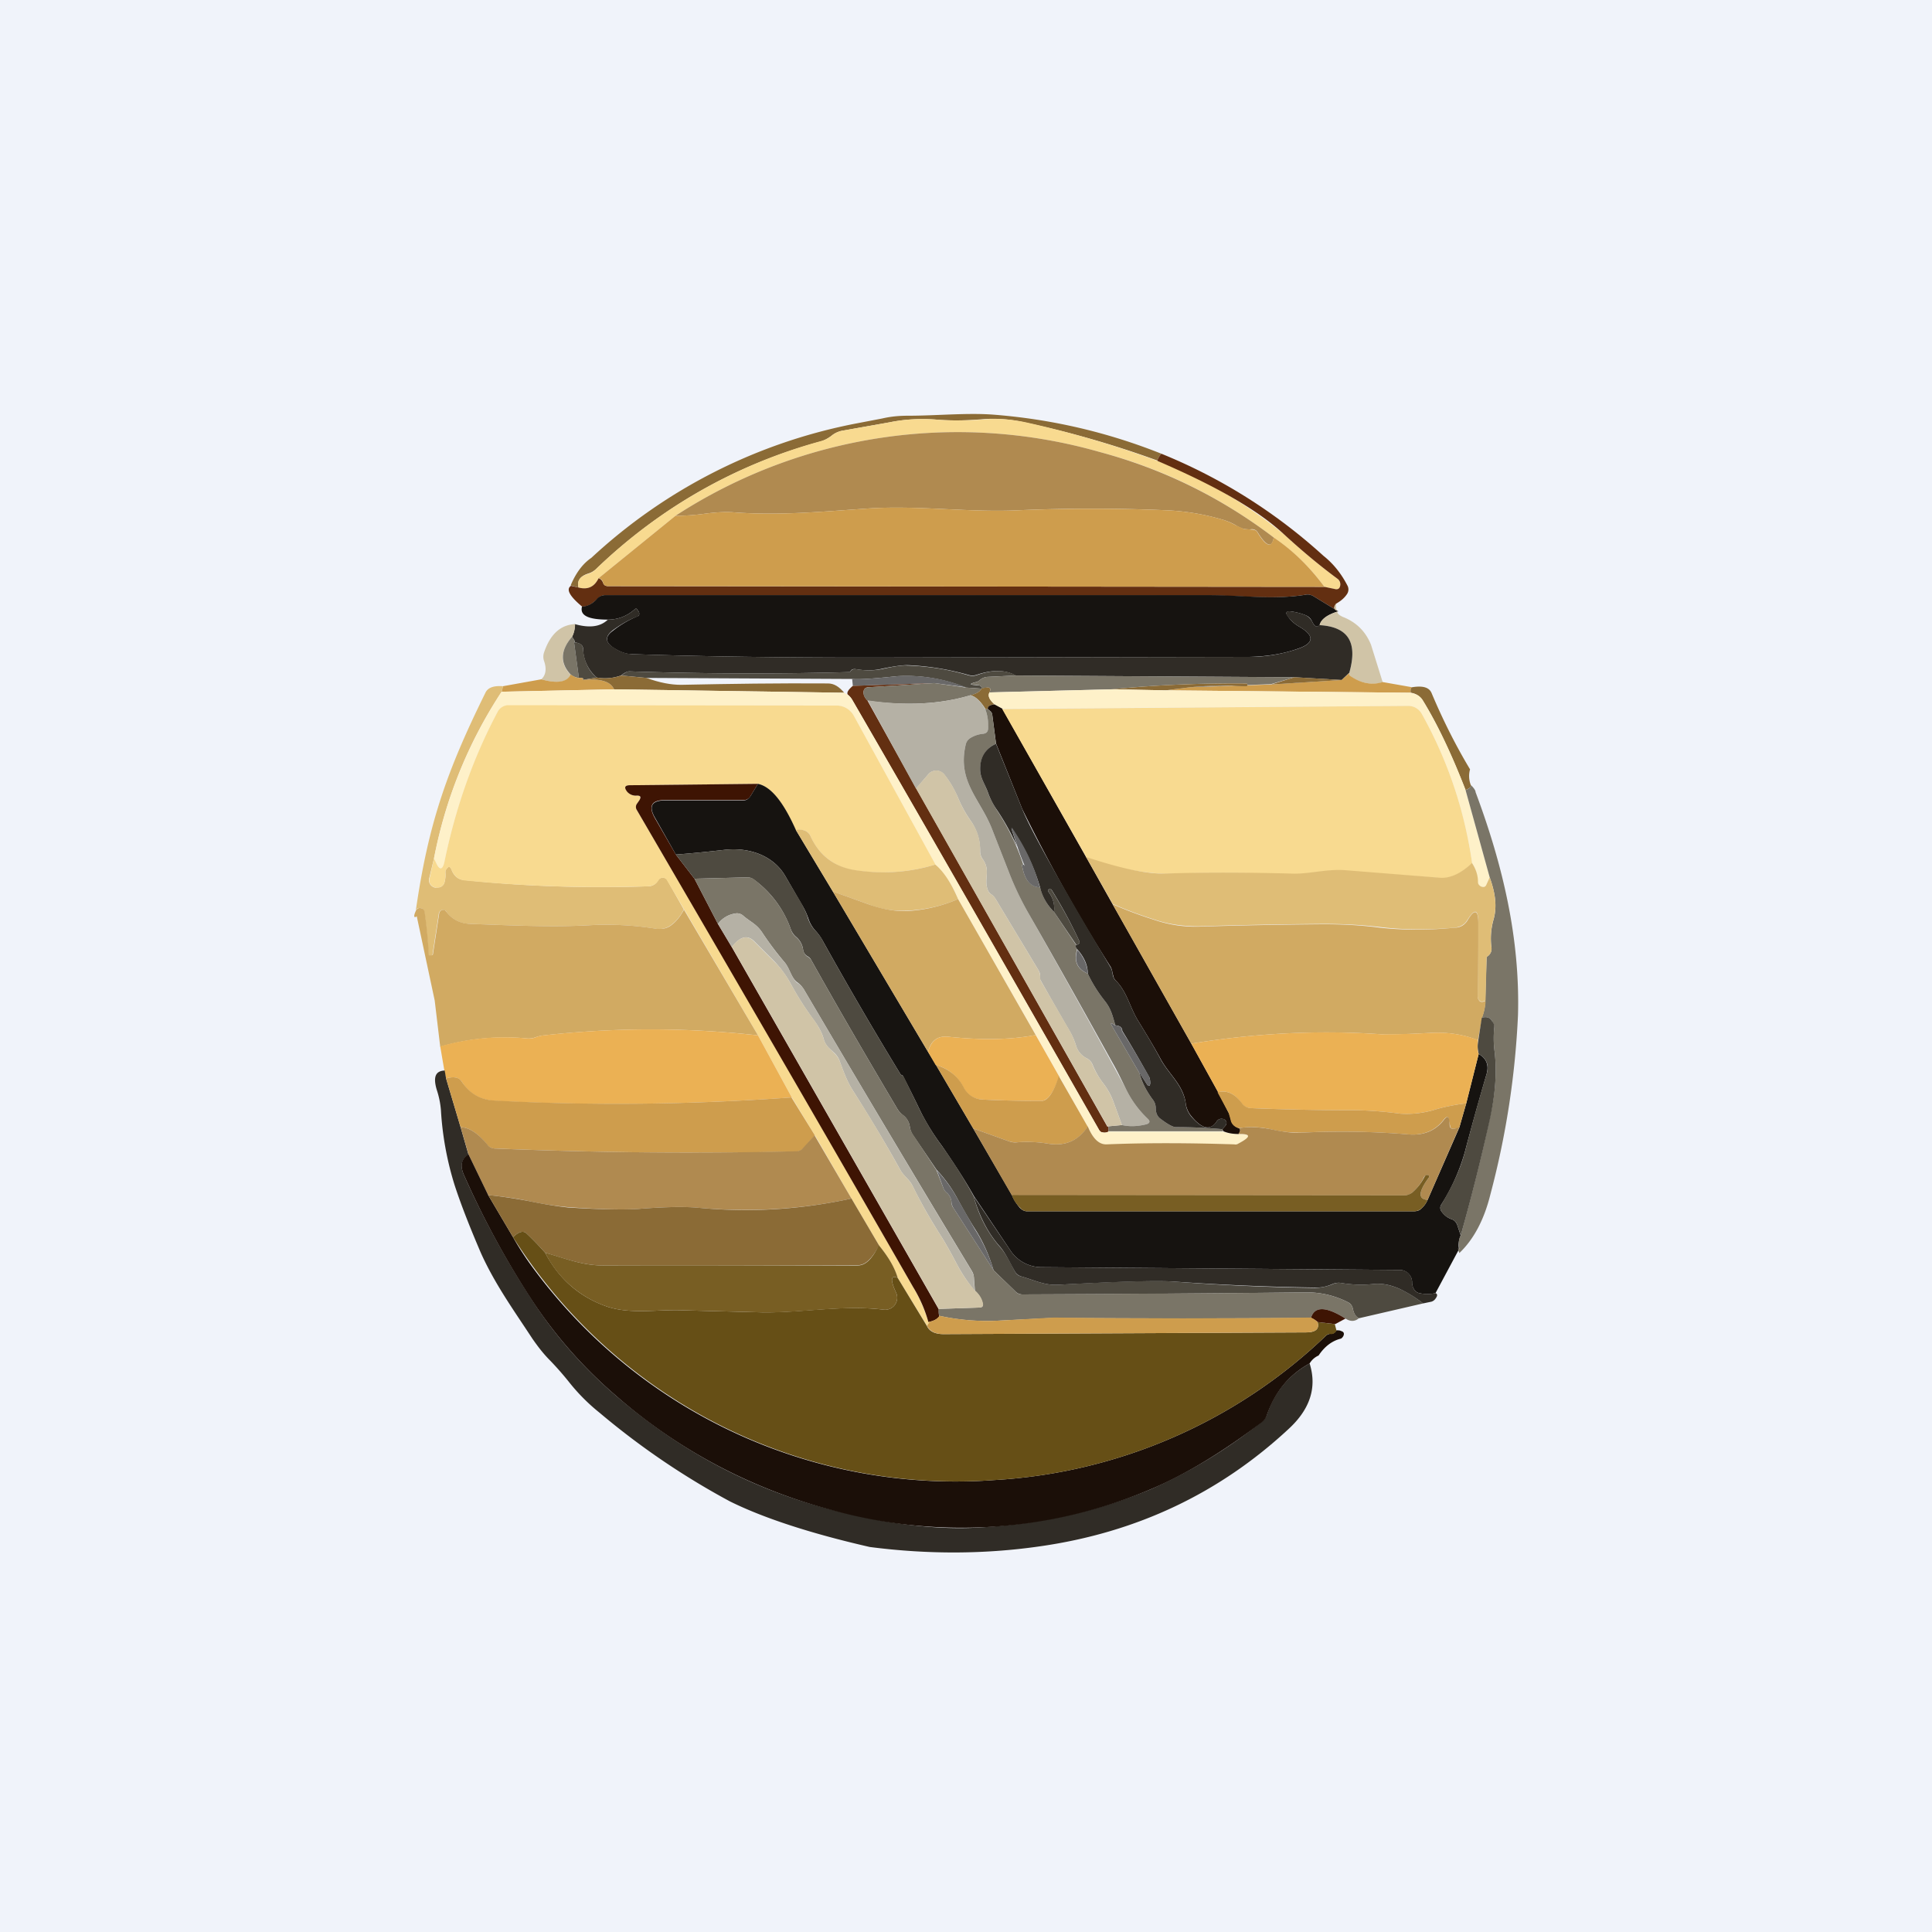 ﻿<?xml version="1.0" standalone="no"?>
<!DOCTYPE svg PUBLIC "-//W3C//DTD SVG 1.1//EN" 
"http://www.w3.org/Graphics/SVG/1.1/DTD/svg11.dtd">
<svg width="56" height="56" viewBox="0 0 56 56" xmlns="http://www.w3.org/2000/svg"><path fill="#F0F3FA" d="M0 0h56v56H0z"/><path d="M33.66 13.15c-.07.09-.11.16-.11.2a28.8 28.8 0 0 0-3.82-1.1c-.43-.1-.85-.13-1.24-.1-.46.04-.92.05-1.38.01a4.9 4.9 0 0 0-1.32.08l-1.35.24a.7.7 0 0 0-.35.16c-.1.07-.2.13-.32.16-2.45.67-4.62 1.9-6.5 3.7a.56.56 0 0 1-.21.12c-.25.08-.34.22-.29.41l-.23-.06c.15-.36.35-.63.6-.8a15.62 15.62 0 0 1 7.7-3.9l.73-.14c.26-.06.5-.08.74-.08.84 0 1.73-.09 2.5-.03 1.65.13 3.27.5 4.85 1.13Z" fill="#8B6B36"/><path d="M33.55 13.36a13.3 13.3 0 0 1 3.67 2.13c.49.45 1 .88 1.54 1.28a.2.2 0 0 1 .07.09c.02.03.02.06.02.1-.01.1-.07.14-.17.11l-.29-.06a6.14 6.14 0 0 0-1.47-1.43c-1.54-1.17-3.22-2-5.05-2.48a15 15 0 0 0-12.29 1.85l-2.23 1.81c-.12.25-.31.34-.58.27-.05-.2.04-.33.29-.4a.55.55 0 0 0 .22-.14 15.07 15.07 0 0 1 6.5-3.7.85.85 0 0 0 .31-.15.7.7 0 0 1 .35-.16l1.35-.24c.43-.09.87-.11 1.32-.08.46.04.92.03 1.38 0 .4-.04.8-.01 1.24.08 1.3.29 2.57.66 3.82 1.12Z" fill="#F8DA90"/><path d="M36.92 15.58c-.05.31-.2.27-.46-.14a.19.19 0 0 0-.19-.1c-.07.01-.14 0-.22-.01a.88.88 0 0 1-.22-.1 1.74 1.74 0 0 0-.4-.17 6.8 6.8 0 0 0-1.63-.27 49.23 49.23 0 0 0-4.28 0c-1.44.07-2.92-.15-4.38-.05-1.32.09-2.56.21-3.87.11-.25-.02-.53 0-.84.04-.29.04-.57.06-.85.06a15 15 0 0 1 12.29-1.85c1.83.49 3.51 1.31 5.05 2.48Z" fill="#B08A50"/><path d="M33.66 13.15a15.8 15.8 0 0 1 4.7 2.96c.29.23.52.52.7.87a.24.24 0 0 1-.01.23c-.07.11-.17.2-.31.28-.1.11-.08.19.05.23l-.72-.44a.34.34 0 0 0-.24-.04c-.93.15-1.84.02-2.77.02l-17.51-.01a.32.32 0 0 0-.23.1c-.16.16-.3.24-.45.23-.36-.3-.47-.5-.32-.6l.22.05c.27.07.46-.02.58-.27.06.02.1.06.13.13.02.07.07.1.15.1l20.76.02.29.06c.1.03.16-.01.17-.12 0-.03 0-.06-.02-.1a.2.2 0 0 0-.07-.08c-.54-.4-1.05-.83-1.54-1.28-.75-.7-1.97-1.4-3.67-2.13 0-.05.04-.12.11-.21Z" fill="#632F11"/><path d="M36.92 15.58c.55.37 1.04.85 1.47 1.43l-20.76-.02c-.08 0-.13-.03-.15-.1a.17.17 0 0 0-.13-.13l2.23-1.81c.28 0 .56-.02.85-.06.31-.04.6-.06.83-.04 1.32.1 2.56-.02 3.88-.11 1.46-.1 2.94.12 4.38.05 1.43-.06 2.85-.06 4.28 0a6.8 6.8 0 0 1 1.63.27c.14.04.27.1.4.17l.22.1.22.02c.09 0 .15.02.19.1.25.4.4.44.46.13Z" fill="#CE9D4D"/><path d="M38.79 17.72c-.33.1-.5.24-.54.4-.08.08-.15.04-.22-.11a.34.34 0 0 0-.17-.17c-.14-.06-.3-.1-.46-.12-.12 0-.15.04-.07.14.08.13.2.23.34.31.44.26.42.48-.07.64-.43.15-.9.22-1.4.23l-11.09.02c-2.47 0-4.74-.03-6.8-.1-.17 0-.35-.07-.52-.18-.25-.16-.26-.33-.02-.5a2.98 2.98 0 0 1 .74-.43.1.1 0 0 0 .02-.07l-.01-.04-.04-.06c-.02-.04-.05-.05-.08-.02-.24.21-.5.3-.78.3-.57 0-.82-.12-.75-.38.14 0 .3-.07.44-.23a.32.32 0 0 1 .24-.1h17.51c.93 0 1.84.14 2.77-.01.09-.02.17 0 .24.04l.72.44Z" fill="#161310"/><path d="M38.73 17.5c-.01.1 0 .19.04.26.02.05.09.1.2.14.37.16.62.42.77.79l.34 1.09a1.09 1.09 0 0 1-.97-.21v-.07c.25-.87-.03-1.33-.86-1.38.03-.16.21-.3.54-.4-.13-.04-.15-.12-.06-.23Z" fill="#D0C4A7"/><path d="M38.25 18.12c.83.05 1.11.5.86 1.38l-.22.21-1.37-.08-8.08-.05c-.3-.17-.69-.17-1.13-.02a.4.4 0 0 1-.25 0 7.61 7.61 0 0 0-1.76-.28c-.14 0-.38.03-.72.1-.24.06-.5.06-.75.02-.1-.02-.16 0-.19.08-2.13.06-4.27.05-6.4-.02-.06 0-.14.04-.24.12-.23.08-.46.1-.7.06a1.12 1.12 0 0 1-.4-.84c0-.1-.1-.17-.26-.18.04 0 .02-.06-.06-.16a.73.73 0 0 0 .08-.37c.43.12.74.08.96-.13.28 0 .54-.09.78-.3.03-.03.06-.02.08.02l.04.06a.09.09 0 0 1 .01.08.1.1 0 0 1-.05.05c-.27.1-.5.24-.72.4-.23.18-.22.35.03.5.17.12.35.18.53.19 2.05.07 4.32.1 6.8.1l11.09-.02c.49 0 .95-.08 1.4-.23.48-.16.5-.38.06-.64a1.09 1.09 0 0 1-.35-.31c-.07-.1-.04-.15.08-.14.17.02.32.06.46.12.07.04.13.1.17.17.07.15.14.19.22.1Z" fill="#302C26"/><path d="M16.67 18.09c0 .13-.03.26-.09.37-.34.4-.36.76-.04 1.1-.1.22-.38.26-.85.13.13-.12.16-.3.08-.53a.38.38 0 0 1 0-.25c.18-.53.48-.8.9-.82Z" fill="#D0C4A7"/><path d="M16.58 18.46c.08.1.1.15.06.16l.14 1.03a.44.44 0 0 1-.24-.1c-.31-.33-.3-.7.04-1.09Z" fill="#7A7567"/><path d="M16.64 18.62c.17.01.25.07.26.18.03.37.16.65.4.84l-.43.07c.07-.04.04-.06-.09-.06l-.14-1.03ZM29.44 19.58l-.82.04a.38.38 0 0 0-.23.1.24.24 0 0 1-.1.05c-.2.05-.2.08.02.09.1 0 .15.03.14.1l-.45-.03a4.6 4.6 0 0 0-2-.33c-.66.07-1.1.1-1.3.08l-5.96-.03-.73-.07c.1-.08.17-.12.22-.12 2.14.07 4.28.08 6.41.02.03-.07.1-.1.2-.08.25.04.5.04.74-.01.35-.08.58-.11.72-.1.6.02 1.18.11 1.76.28a.4.4 0 0 0 .25 0c.45-.16.82-.16 1.13 0Z" fill="#4E4A40"/><path d="M16.54 19.55c.09.06.17.1.24.1.13 0 .16.02.09.06.52-.05.83.04.93.27l-3.26.07.04-.16 1.11-.2c.47.13.75.08.85-.14ZM39.11 19.5a.75.75 0 0 0 0 .07c.31.23.64.3.97.2l.85.15c-.04.02-.05.07-.04.16l-7.1-.07.71-.09 2.34-.08 2.05-.13.22-.2Z" fill="#CE9D4D"/><path d="m18 19.58.74.07c.38.14.71.2 1 .2 1.43-.03 2.84-.05 4.26-.04.17 0 .32.09.47.27l-6.67-.1c-.1-.23-.4-.32-.93-.27l.44-.07c.23.04.46.02.7-.06Z" fill="#8B6B36"/><path d="m28 19.92-.92-.12-2.36.08-.02-.2c.2.02.64-.01 1.3-.08a4.6 4.6 0 0 1 2 .32Z" fill="#696868"/><path d="m29.44 19.58 8.08.05-.68.2-2.34.09c.54-.05 1.08-.06 1.62-.03.02 0 .03-.02.04-.04 0-.02-.02-.04-.04-.04-1.3-.01-2.6.04-3.9.17l-3.54.09c.07-.14 0-.18-.23-.1.01-.08-.04-.11-.15-.12-.2 0-.2-.03 0-.08a.24.24 0 0 0 .09-.05.38.38 0 0 1 .23-.1l.82-.04Z" fill="#7A7567"/><path d="m37.52 19.63 1.37.08-2.05.13.68-.21Z" fill="#8B6B36"/><path d="m27.08 19.8-1.9.12c-.1 0-.15.06-.15.15 0 .07.03.15.11.23l1.42 2.56 5.54 9.8c.03-.03.04.02.03.14a.24.24 0 0 1-.18.02c-.04 0-.08-.04-.11-.1-2.37-4.15-4.75-8.3-7.14-12.44a.52.52 0 0 0-.13-.15c-.03-.06.02-.14.15-.25l2.36-.08Z" fill="#632F11"/><path d="m27.08 19.8.92.13.45.03c-.05.09-.15.15-.31.19-.86.26-1.86.32-3 .16-.08-.09-.12-.17-.11-.24 0-.1.05-.14.14-.15l1.91-.12Z" fill="#7A7567"/><path d="m34.5 19.92-.72.09-1.56-.03c1.3-.13 2.6-.18 3.9-.17.02 0 .04.02.04.04s-.02.04-.04.04c-.54-.03-1.08-.02-1.62.03Z" fill="#8B6B36"/><path d="m14.58 19.9-.04.15a13.34 13.34 0 0 0-1.96 4.83l-.14.58a.22.22 0 0 0 .18.27l.12-.01a.2.2 0 0 0 .14-.13.8.8 0 0 0 .03-.3c0-.03 0-.06.03-.1.06-.09.11-.08.15.02.07.19.2.29.38.3 1.72.18 3.49.24 5.31.18.14 0 .24-.07.3-.18a.15.15 0 0 1 .13-.07.15.15 0 0 1 .13.07l.48.85c-.1.2-.22.34-.35.44a.58.58 0 0 1-.46.12 9 9 0 0 0-1.96-.1c-1.13.06-2.28 0-3.41-.04a.85.85 0 0 1-.7-.35.12.12 0 0 0-.22.05l-.18 1.17c0 .03-.02.05-.05.05h-.07v-.01c-.02-.42-.06-.84-.12-1.25-.02-.09-.07-.13-.15-.12-.05 0-.09.04-.1.09.36-2.5.88-4.02 2.02-6.33.07-.15.24-.21.51-.19Z" fill="#DFBD76"/><path d="M40.93 19.92c.31-.05.5 0 .57.18.32.76.69 1.5 1.11 2.2a.72.72 0 0 0 .02.45c.02.06-.03.1-.15.15-.4-1.02-.8-1.89-1.24-2.6a.48.48 0 0 0-.35-.22c-.01-.09 0-.14.04-.16Z" fill="#8B6B36"/><path d="m17.8 19.98 6.67.1a.52.52 0 0 1 .23.2c2.4 4.14 4.77 8.29 7.14 12.44.03.06.07.1.11.1.06.02.12.01.18-.02h3.32c.15.05.3.07.45.07.37 0 .37.09 0 .28a.25.25 0 0 1-.13.03 46.4 46.4 0 0 0-3.69 0c-.22 0-.4-.17-.55-.52l-.83-1.47-.68-1.2-2.25-3.93a2.8 2.8 0 0 0-.66-1l-2.37-4.32a.57.57 0 0 0-.5-.29h-9.5a.36.36 0 0 0-.32.19A16.44 16.44 0 0 0 12.88 25c-.05.21-.12.22-.23.03l-.07-.15c.34-1.75 1-3.36 1.96-4.83l3.26-.07Z" fill="#FEF1C9"/><path d="M28.45 19.96c.22-.07.3-.03.23.11-.06.1 0 .21.15.35-.13 0-.2.05-.2.13l-.06.01c-.14-.23-.29-.37-.44-.41.17-.04.27-.1.32-.19Z" fill="#8B6B36"/><path d="m28.68 20.07 3.54-.09 1.56.03 7.1.07c.17.03.29.1.36.22.43.71.85 1.58 1.24 2.6l.7 2.53-.1.22a.1.1 0 0 1-.07.06c-.05 0-.1-.01-.13-.05a.14.14 0 0 1-.05-.1.98.98 0 0 0-.16-.54c-.22-1.53-.7-2.97-1.46-4.33a.45.45 0 0 0-.4-.23l-11.76.08-.22-.12c-.16-.14-.2-.25-.15-.35Z" fill="#FEF1C9"/><path d="M28.13 20.15c.15.04.3.18.43.41.07.2.1.38.08.55 0 .1-.05.15-.15.16a.84.84 0 0 0-.36.12.31.31 0 0 0-.14.2c-.25 1.07.44 1.59.78 2.48l.47 1.2c.17.43.36.83.57 1.2a300.24 300.24 0 0 1 2.82 5.08c.16.33.37.62.63.87.09.08.07.14-.04.17-.25.06-.48.07-.7.02l-.23-.63a1.99 1.99 0 0 0-.32-.59 2.24 2.24 0 0 1-.3-.53.36.36 0 0 0-.18-.19.59.59 0 0 1-.3-.36c-.05-.16-.11-.3-.2-.45a95.5 95.5 0 0 1-.84-1.47v-.08a.34.34 0 0 0-.05-.19l-1.24-2.06a.43.43 0 0 0-.13-.14.26.26 0 0 1-.1-.13c-.12-.32.09-.55-.14-.88a.39.39 0 0 1-.08-.24c0-.32-.09-.62-.28-.89a3.46 3.46 0 0 1-.37-.68c-.1-.22-.22-.44-.39-.65a.3.3 0 0 0-.46-.01l-.36.42-1.4-2.56c1.13.17 2.13.11 2.98-.15Z" fill="#B5B1A5"/><path d="m28.83 20.42.22.12 2.43 4.3.77 1.37 2.28 4.04.78 1.41.3.59c.01 0 .04.08.08.24.03.1.1.17.22.21.05.03.05.09-.01.17-.15 0-.3-.02-.44-.08l-.03-.06.09-.1c.05-.07.04-.13-.03-.18a.14.14 0 0 0-.07-.02.16.16 0 0 0-.15.07c-.18.28-.43.23-.74-.15a.72.72 0 0 1-.16-.36c-.07-.54-.47-.83-.72-1.28-.2-.37-.42-.73-.64-1.09-.26-.4-.33-.86-.67-1.2a.25.25 0 0 1-.07-.13c-.03-.1-.03-.18-.08-.27a48.22 48.22 0 0 1-2.56-4.57l-.76-1.9-.11-.84a.17.17 0 0 0-.07-.11l-.06-.05c0-.08.06-.12.2-.13Z" fill="#1B0F08"/><path d="M42.67 25.02c-.32.31-.64.46-.95.43l-2.77-.21c-.55-.04-1.07.12-1.56.1-1.2-.04-2.4-.05-3.6-.01a7.2 7.2 0 0 1-2.3-.48l-2.44-4.3 11.76-.09a.45.45 0 0 1 .4.23c.76 1.36 1.24 2.8 1.46 4.33ZM27.11 25.06c-.72.22-1.47.28-2.26.18a1.66 1.66 0 0 1-1.36-1.01.29.29 0 0 0-.18-.16.44.44 0 0 0-.24 0c-.36-.82-.73-1.27-1.1-1.35l-3.7.04c-.16 0-.19.06-.08.19.06.08.16.12.27.11.1 0 .13.05.07.14l-.07.1a.16.16 0 0 0 0 .18c2.69 4.6 5.36 9.2 8.01 13.83.19.32.33.66.44 1 .06-.04.04 0-.04.12l-.85-1.39c-.1-.31-.28-.62-.54-.94l-.8-1.36-1.06-1.83-.67-1.1-.98-1.8-2.14-3.65-.5-.85a.14.14 0 0 0-.24 0 .35.35 0 0 1-.3.18c-1.83.06-3.6 0-5.32-.17-.18-.02-.3-.12-.38-.3-.04-.11-.1-.12-.15-.02a.13.13 0 0 0-.03.09c.01.1 0 .2-.03.3a.2.2 0 0 1-.14.13.23.23 0 0 1-.29-.14.22.22 0 0 1 0-.12l.13-.58.07.15c.1.2.18.18.23-.04.32-1.56.83-3.01 1.54-4.35a.36.36 0 0 1 .31-.2l9.52.01a.57.57 0 0 1 .5.3l2.36 4.3Z" fill="#F8DA90"/><path d="m28.56 20.56.07-.01.06.05c.04.03.06.07.07.11l.11.85c-.3.13-.45.38-.46.73 0 .27.15.45.23.7.06.16.15.33.26.5a6.68 6.68 0 0 1 .76 1.57c-.03 0-.04.02-.03.05.07.4.24.6.52.61.06.27.2.51.4.71l.64.96c-.02.04-.01.09.03.13-.1.34 0 .57.31.7.13.28.3.55.5.8.18.23.22.43.3.7a.65.65 0 0 0-.07-.04c-.06-.03-.07-.02-.04.04l.8 1.37c.08.29.22.55.4.79a.4.4 0 0 1 .08.24c0 .14.05.25.14.31.21.16.36.24.44.24.46 0 .9.02 1.35.06l.02.06h-3.32c.01-.11 0-.16-.03-.14l.42-.04c.22.05.45.04.7-.02.11-.03.13-.09.04-.17a2.98 2.98 0 0 1-.63-.87c-.12-.24-.24-.5-.38-.74-.82-1.48-1.63-2.93-2.44-4.34a8.9 8.9 0 0 1-.57-1.2l-.47-1.2c-.34-.9-1.03-1.4-.78-2.48a.3.3 0 0 1 .14-.2.84.84 0 0 1 .36-.12c.1-.01.15-.06.15-.16a1.3 1.3 0 0 0-.08-.55Z" fill="#7A7567"/><path d="m28.87 21.56.76 1.89c.25.62 1.1 2.14 2.55 4.57.06.1.06.17.08.27.02.05.04.1.08.13.34.34.41.8.67 1.2.22.36.44.72.64 1.1.25.44.64.73.72 1.27.01.13.07.26.15.36.32.38.56.43.75.15a.16.16 0 0 1 .15-.07c.03 0 .05 0 .07.02.07.05.08.1.03.18l-.09.1c-.44-.04-.9-.06-1.35-.06-.08 0-.23-.08-.44-.24-.09-.06-.14-.17-.14-.31a.4.4 0 0 0-.08-.24c-.18-.24-.32-.5-.4-.8l.22.34c.06.08.09.07.1-.02 0-.08-.01-.15-.04-.2-.26-.46-.51-.9-.77-1.32 0-.1-.07-.15-.2-.16-.08-.27-.12-.47-.3-.7-.2-.25-.37-.52-.5-.8 0-.24-.1-.47-.3-.7-.05-.04-.06-.09-.04-.13.09-.02.12-.06.09-.12-.24-.52-.5-1-.8-1.48-.03-.03-.05-.04-.08-.01-.03.02-.03.04-.01.07.13.17.19.36.16.58-.2-.2-.34-.44-.4-.7a5.73 5.73 0 0 0-.83-1.72v.01l.16.52a6.68 6.68 0 0 0-.58-1.06 2.1 2.1 0 0 1-.26-.5c-.08-.24-.23-.42-.23-.69 0-.35.16-.6.46-.73Z" fill="#302C26"/><path d="m32.52 32.61-.42.04-5.55-9.8.36-.41a.3.3 0 0 1 .46 0c.17.22.3.44.39.66.1.24.22.47.37.68.2.27.29.57.28.9 0 .08.02.16.08.23.23.33.02.56.14.88.02.06.05.1.1.13.06.04.1.08.13.14l1.24 2.06c.03.06.05.12.05.19a.25.25 0 0 0 .03.14l.81 1.4c.09.15.15.3.2.46.05.16.15.28.3.36.09.05.14.1.18.2.07.18.18.36.3.52.14.18.24.37.32.59l.23.63Z" fill="#D0C4A7"/><path d="m21.97 22.72-.22.36a.22.22 0 0 1-.2.11h-2.28c-.39 0-.48.18-.29.52l.61 1.06.54.7.68 1.31.4.67 6 10.5c0 .1 0 .16.02.2-.05.08-.16.14-.32.17-.1-.36-.25-.7-.44-1.01-2.65-4.62-5.33-9.23-8.01-13.83a.16.16 0 0 1 0-.18l.07-.1c.06-.1.04-.14-.07-.14a.33.33 0 0 1-.28-.11c-.1-.13-.07-.19.09-.19l3.7-.04Z" fill="#3E1403"/><path d="M21.97 22.72c.38.08.74.53 1.1 1.34l1.07 1.78 2.76 4.65.23.38 1.08 1.84 1.12 1.93c.05.13.13.25.23.37.06.06.13.1.21.1h11.2c.1 0 .17-.02.23-.08a.7.7 0 0 0 .18-.25l.92-2.1.2-.7.36-1.43c.23.13.3.33.23.58-.22.75-.43 1.5-.63 2.26a5.75 5.75 0 0 1-.68 1.52.17.17 0 0 0 0 .2c.07.1.17.19.3.23.08.03.13.09.16.17l.1.3a.67.67 0 0 0-.05.4l-.68 1.27a.94.94 0 0 1-.43.01.25.25 0 0 1-.2-.13.38.38 0 0 1-.05-.2.36.36 0 0 0-.35-.35l-10.4-.08a1.08 1.08 0 0 1-.89-.48l-1.06-1.58c-.28-.5-.6-.98-.93-1.46a6.5 6.5 0 0 1-.6-.96 51.53 51.53 0 0 0-.53-1.07.27.27 0 0 0-.06-.03 111.03 111.03 0 0 1-2.24-3.84 1.5 1.5 0 0 0-.23-.33.96.96 0 0 1-.21-.36 2.1 2.1 0 0 0-.2-.42l-.47-.81c-.35-.6-1.05-.83-1.73-.76-.44.05-.92.1-1.44.14l-.6-1.06c-.2-.34-.1-.51.29-.51h2.27c.09 0 .15-.05.2-.12l.22-.36Z" fill="#161310"/><path d="M42.63 22.75c.09.09.14.16.14.21.8 2.14 1.29 4.26 1.23 6.46a24.5 24.5 0 0 1-.8 5.2c-.18.73-.48 1.3-.9 1.7-.05-.13-.05-.17 0-.11-.03-.17-.02-.3.04-.4.31-1.13.6-2.26.84-3.39.17-.74.21-1.39.14-1.95a2.97 2.97 0 0 1-.01-.67.31.31 0 0 0-.06-.2c-.06-.11-.16-.14-.3-.1.07-.17.1-.34.1-.49l.04-1.24c0-.03.02-.05.04-.06a.26.26 0 0 0 .1-.25 2 2 0 0 1 .06-.8c.12-.42.03-.84-.11-1.23l-.7-2.53c.12-.04.17-.1.15-.15Z" fill="#7A7567"/><path d="M30.15 25.72c-.28 0-.45-.21-.52-.61 0-.03 0-.05.03-.05l.02.01c.03.04.03.04.01 0a5.78 5.78 0 0 1-.2-.53l-.17-.52V24h.02c.38.56.65 1.13.8 1.72Z" fill="#696868"/><path d="M23.07 24.06a.44.44 0 0 1 .24.01.3.3 0 0 1 .18.16c.26.58.72.92 1.36 1 .79.11 1.54.05 2.26-.17.24.2.46.53.66 1-.46.2-.98.32-1.54.34a2.7 2.7 0 0 1-1.06-.19l-1.03-.37-1.07-1.78Z" fill="#DFBD76"/><path d="M28.22 34.67c.16.6.42 1.08.77 1.48.17.19.3.47.42.69.04.08.1.14.2.16.35.1.67.26 1.05.24 1.74-.1 2.88-.13 3.4-.09 1.31.1 2.66.16 4.05.18.18 0 .35-.04.5-.1a.45.45 0 0 1 .28-.04c.3.05.6.06.9.03.25-.03.5.02.76.13.24.11.47.25.7.43l-1.86.43c-.09-.04-.15-.13-.18-.29a.26.26 0 0 0-.15-.18 2.6 2.6 0 0 0-1.18-.28c-2.72.03-5.47.05-8.25.06a.29.29 0 0 1-.21-.1l-.62-.6c-.13-.43-.3-.83-.54-1.2-.14-.22-.31-.51-.51-.88a3.9 3.9 0 0 0-.6-.83l-.7-1.03a.6.6 0 0 1-.08-.23.5.5 0 0 0-.2-.33.66.66 0 0 1-.16-.18c-.86-1.45-1.7-2.89-2.5-4.32a.22.22 0 0 0-.1-.1.26.26 0 0 1-.13-.18.58.58 0 0 0-.2-.38.52.52 0 0 1-.16-.23 3.02 3.02 0 0 0-1.06-1.43.32.32 0 0 0-.19-.07l-1.54.04-.54-.7c.52-.04 1-.09 1.44-.14.67-.07 1.38.16 1.73.76l.48.81c.07.14.14.27.18.42.05.14.12.26.22.36.09.1.17.2.23.33a111.2 111.2 0 0 0 2.24 3.84l.06.03.03.04.5 1.03c.16.3.35.63.6.96.34.48.65.96.92 1.46Z" fill="#4E4A40"/><path d="M42.67 25.02c.11.17.17.35.17.54 0 .04.01.07.04.1.04.04.08.05.13.05a.1.1 0 0 0 .07-.06l.1-.22c.14.4.23.81.11 1.22a2 2 0 0 0-.06.81.26.26 0 0 1-.1.25.07.07 0 0 0-.04.06L43.06 29c-.08.04-.14.04-.18 0a.16.16 0 0 1-.05-.12l.02-2.12c0-.41-.1-.44-.32-.09-.08.13-.2.2-.37.22-.8.07-1.52.06-2.16-.02-.52-.06-1.06-.09-1.64-.09-1.15.01-2.36.03-3.62.07-.42 0-.84-.05-1.26-.19-.38-.12-.8-.27-1.23-.46l-.77-1.36c1 .33 1.77.5 2.31.48 1.2-.04 2.4-.03 3.6 0 .5.03 1.01-.13 1.56-.1l2.77.22c.3.03.63-.12.95-.43Z" fill="#DFBD76"/><path d="m27.14 33.91.21.54a.3.3 0 0 0 .09.12.4.4 0 0 1 .14.28c0 .06.02.12.06.17l1.16 1.8.62.6c.06.07.13.1.21.1 2.78-.02 5.53-.03 8.25-.06.4 0 .8.09 1.18.28.08.04.13.1.15.18.03.16.1.25.18.29-.12.1-.25.1-.39.01-.57-.36-.9-.36-1-.02-2.47.02-4.96.02-7.47 0l-1.59.08a6.5 6.5 0 0 1-1.71-.14c-.02-.03-.03-.1-.02-.2l1.17-.04c.1 0 .13-.05.1-.13a.7.7 0 0 0-.22-.36l-.03-.37a.42.42 0 0 0-.06-.2 785.23 785.23 0 0 1-4.85-8.13.73.73 0 0 0-.2-.23c-.19-.13-.22-.4-.38-.59a8.9 8.9 0 0 1-.64-.85c-.17-.26-.34-.31-.56-.5a.27.27 0 0 0-.24-.06.76.76 0 0 0-.49.3l-.68-1.31 1.54-.04c.07 0 .14.02.2.07.51.4.86.88 1.05 1.43.03.1.08.17.15.23.12.1.19.23.21.38.02.08.06.15.13.19.04.02.07.05.1.09.8 1.43 1.64 2.87 2.5 4.32.04.07.1.13.17.18.1.08.17.19.19.33a.6.6 0 0 0 .09.23l.68 1.03Z" fill="#7A7567"/><path d="m31.2 27.39-.65-.96a.78.78 0 0 0-.16-.58c-.02-.03-.02-.05.01-.07.03-.03.06-.02.07 0 .3.48.57.97.81 1.49.03.06 0 .1-.09.12Z" fill="#4E4A40"/><path d="m24.14 25.84 1.03.37c.39.14.74.2 1.06.2a4.31 4.31 0 0 0 1.54-.35L30.02 30c-.72.14-1.57.15-2.54.05-.3-.03-.5.11-.58.44l-2.76-4.65ZM43.06 29.01c0 .15-.04.32-.1.49l-.12.65c-.43-.17-.9-.24-1.4-.21-.74.04-1.2.05-1.39.04-1.85-.13-3.69-.03-5.52.27l-2.28-4.04c.43.19.85.34 1.23.46.42.14.84.2 1.26.19 1.26-.04 2.47-.06 3.62-.07.57 0 1.12.03 1.64.1.64.07 1.36.08 2.16 0 .17 0 .29-.08.37-.2.21-.36.32-.33.32.08 0 .65 0 1.35-.02 2.12 0 .04.02.08.05.12.04.04.1.04.18 0ZM19.82 26.36l2.15 3.65a28.01 28.01 0 0 0-6.2 0 .98.98 0 0 0-.23.05.61.61 0 0 1-.25.04 6.7 6.7 0 0 0-2.53.24L12.6 29l-.52-2.44c-.08.06-.1 0-.03-.15.02-.05.06-.08.1-.09.1 0 .14.03.16.12a13.27 13.27 0 0 1 .12 1.25h.07c.03 0 .05-.01.05-.04l.18-1.17a.12.12 0 0 1 .16-.1l.05.05c.17.22.4.34.7.35 1.14.04 2.3.1 3.42.04a9 9 0 0 1 1.96.1c.18.02.33-.01.46-.12.13-.1.24-.24.35-.44Z" fill="#D1AA62"/><path d="M28.25 37.41a4.5 4.5 0 0 1-.51-.76c-.21-.4-.36-.66-.45-.8-.3-.47-.59-.97-.84-1.48-.1-.2-.25-.27-.36-.47-.43-.78-.9-1.55-1.38-2.31-.16-.25-.27-.56-.37-.83-.1-.3-.37-.32-.46-.63-.05-.19-.15-.37-.28-.55a8.66 8.66 0 0 1-.65-1.01 3.13 3.13 0 0 0-.5-.7l-.6-.6c-.2-.18-.4-.12-.64.18l-.4-.67a.76.76 0 0 1 .49-.3c.09-.02.17 0 .24.06.22.19.39.24.56.5.2.3.4.58.64.85.16.19.2.46.37.6.09.05.16.13.21.22 1.56 2.65 3.17 5.36 4.84 8.12.04.07.07.14.07.21l.02.37Z" fill="#B5B1A5"/><path d="M28.26 37.41c.12.1.2.22.23.36.02.08-.01.13-.1.13l-1.18.04-6-10.5c.24-.29.45-.35.64-.16l.6.6c.18.17.35.4.5.69.19.34.4.68.65 1 .13.19.23.37.28.56.09.3.35.34.46.63.1.27.21.58.37.83.49.76.95 1.53 1.38 2.31.11.2.26.27.36.47.25.51.53 1 .84 1.48.09.14.24.4.45.8.14.27.31.52.52.76Z" fill="#D0C4A7"/><path d="M31.22 27.52c.2.23.3.46.31.7-.3-.13-.41-.36-.3-.7Z" fill="#696868"/><path d="m42.34 35.8-.1-.29a.26.26 0 0 0-.16-.17.56.56 0 0 1-.3-.23.17.17 0 0 1 0-.2c.29-.49.53-.96.68-1.52.2-.76.4-1.5.63-2.26.08-.25 0-.45-.23-.58a.86.86 0 0 1-.01-.4l.1-.65c.14-.04.24-.01.3.1.05.05.07.13.06.2-.02.22-.02.44.01.67.07.56.03 1.21-.13 1.95a61.45 61.45 0 0 1-.85 3.39Z" fill="#4E4A40"/><path d="M32.32 29.72c.14.01.21.06.2.16.27.42.52.86.78 1.31.03.06.04.13.04.2-.01.1-.04.11-.1.03l-.22-.33-.8-1.37c-.03-.06-.02-.07.04-.04l.06.04Z" fill="#696868"/><path d="m21.97 30.01.98 1.8c-2.92.21-5.8.24-8.61.1-.41-.03-.73-.2-.95-.55a.28.28 0 0 0-.2-.13.61.61 0 0 0-.26.03l-.05-.23-.12-.7a6.7 6.7 0 0 1 2.53-.23c.08 0 .17 0 .25-.04a.98.98 0 0 1 .22-.05 28 28 0 0 1 6.2 0ZM30.02 30l.68 1.2c-.16.47-.33.7-.51.71-.58 0-1.16-.01-1.73-.04a.63.63 0 0 1-.54-.36 1.23 1.23 0 0 0-.8-.64l-.22-.38c.09-.33.28-.47.58-.44.97.1 1.82.09 2.54-.05ZM42.84 30.15c-.02.2-.01.33.02.4l-.36 1.43c-.32.04-.64.1-.96.2-.37.1-.69.12-.96.1-.53-.07-1-.1-1.41-.1-.97 0-1.94-.02-2.91-.06a.34.34 0 0 1-.27-.14c-.2-.28-.43-.39-.68-.32l-.78-1.41c1.83-.3 3.67-.4 5.52-.27.2 0 .65 0 1.4-.04.5-.03.96.04 1.4.21Z" fill="#EBB154"/><path d="M27.13 30.87c.37.11.64.33.8.64a.64.64 0 0 0 .53.36c.57.03 1.14.04 1.73.04.18 0 .35-.24.5-.72l.84 1.47c-.28.41-.66.57-1.15.49-.3-.05-.6-.06-.9-.04-.08 0-.16 0-.24-.03l-1.03-.37-1.08-1.84Z" fill="#CE9D4D"/><path d="m12.89 31.03.04.23.42 1.41.23.8c-.2.12-.25.31-.14.57a25.45 25.45 0 0 0 1.89 3.5c.7 1.11 1.55 2.08 2.53 2.92 1.86 1.6 3.92 2.7 6.18 3.28 1.67.44 3.15.62 4.43.53 1.78-.11 3.41-.49 4.9-1.11a14.56 14.56 0 0 0 3.2-1.95.4.4 0 0 0 .15-.2c.23-.67.64-1.16 1.24-1.49.22.7.01 1.33-.61 1.9-2 1.86-4.4 3-7.2 3.4-1.59.23-3.24.24-4.94.02-1.75-.4-3.1-.85-4.05-1.32a22.07 22.07 0 0 1-3.78-2.57 5.58 5.58 0 0 1-.87-.87 8.87 8.87 0 0 0-.56-.64c-.2-.2-.36-.41-.52-.64-.53-.81-1.08-1.57-1.49-2.48-.3-.7-.56-1.35-.76-1.96a9.04 9.04 0 0 1-.4-2.19 2.52 2.52 0 0 0-.12-.58c-.11-.37-.04-.55.23-.56Z" fill="#302C26"/><path d="M12.93 31.26c.1-.03.18-.04.26-.03.09.01.16.06.2.13.23.34.54.52.95.54 2.82.15 5.69.12 8.6-.09l.68 1.1-.33.37a.28.28 0 0 1-.22.1c-2.9.06-5.82.03-8.73-.09a.27.27 0 0 1-.21-.1c-.27-.34-.53-.51-.78-.52l-.42-1.41ZM35.3 31.66c.26-.07.49.04.7.32a.34.34 0 0 0 .26.14c.97.04 1.94.06 2.9.06.42 0 .9.03 1.42.1.27.02.6 0 .96-.1.32-.1.64-.16.96-.2l-.2.7a.44.44 0 0 1-.17.04c-.07 0-.1-.04-.1-.1L42 32.5c0-.15-.06-.16-.15-.05-.25.33-.6.47-1.05.43-.96-.08-2-.1-3.09-.05a3.5 3.5 0 0 1-.89-.1 2.5 2.5 0 0 0-.92-.03c-.12-.04-.19-.11-.22-.2a4.89 4.89 0 0 0-.07-.25l-.32-.59Z" fill="#CE9D4D"/><path d="m42.3 32.67-.92 2.11c-.28-.02-.27-.23.03-.64.02-.02.02-.05 0-.07l-.03-.01c-.04 0-.07.01-.1.05-.08.18-.2.33-.35.46a.36.36 0 0 1-.24.08H29.33l-1.12-1.94 1.03.37c.08.03.16.04.25.03.3-.02.6-.01.89.04.49.08.87-.08 1.15-.5.15.36.33.53.55.52 1.2-.05 2.44-.04 3.7 0 .04.01.08 0 .11-.02.38-.2.38-.29 0-.28.07-.08.07-.14.02-.17.3-.05.6-.03.92.03.37.08.66.12.9.1 1.09-.05 2.12-.03 3.08.05.45.04.8-.1 1.05-.43.09-.11.14-.1.15.05l.01.12c0 .06.04.1.1.1.05 0 .1-.02.18-.05ZM13.35 32.67c.25.01.51.18.78.51.05.07.12.1.2.11 2.92.12 5.83.15 8.74.08.09 0 .16-.03.21-.1l.33-.36 1.07 1.83c-1.46.32-2.93.4-4.42.27-.4-.04-.97-.03-1.74.03-.4.03-1.08.02-2.05-.05a9.1 9.1 0 0 1-1.16-.18c-.38-.08-.77-.13-1.16-.17l-.57-1.18-.23-.79Z" fill="#B08A50"/><path d="m13.58 33.46.57 1.18.72 1.22c.18.32.39.64.63.96a15.2 15.2 0 0 0 13.32 6.08 15.16 15.16 0 0 0 9.61-4.18c.04-.04.1-.06.15-.06.06 0 .11-.02.16-.1.05 0 .1 0 .13.02.08.02.1.07.07.14a.19.19 0 0 1-.07.08c-.25.06-.47.22-.65.49a.57.57 0 0 0-.26.23c-.6.33-1 .82-1.24 1.5a.4.4 0 0 1-.14.2c-1.13.86-2.2 1.51-3.21 1.94a14.04 14.04 0 0 1-9.33.59 15.42 15.42 0 0 1-6.18-3.29 13.15 13.15 0 0 1-2.53-2.91 25.46 25.46 0 0 1-1.89-3.51c-.11-.26-.07-.45.14-.58Z" fill="#1B0F08"/><path d="M27.14 33.91c.25.26.45.54.61.83l.5.88c.24.37.42.77.55 1.2l-1.16-1.8a.36.36 0 0 1-.06-.17.4.4 0 0 0-.14-.28.3.3 0 0 1-.09-.12l-.2-.54Z" fill="#696868"/><path d="M41.38 34.78a.7.7 0 0 1-.18.25.34.34 0 0 1-.23.08h-11.2a.27.27 0 0 1-.2-.1c-.12-.12-.2-.24-.24-.37l11.36.01c.09 0 .17-.03.24-.08.15-.13.27-.28.36-.46.02-.04.05-.06.1-.05l.02.01c.02.02.02.05 0 .07-.3.41-.31.62-.03.64Z" fill="#785E23"/><path d="m24.68 34.74.8 1.36c-.2.38-.4.57-.6.57-2.47.01-4.94.02-7.4.01-.6 0-1.1-.2-1.68-.37a8.55 8.55 0 0 0-.53-.55c-.1-.1-.23-.06-.4.1l-.72-1.22c.4.04.78.1 1.16.17.48.1.87.16 1.16.19.97.06 1.65.07 2.05.04.77-.06 1.35-.07 1.75-.03 1.48.14 2.95.05 4.41-.27Z" fill="#8B6B36"/><path d="m28.22 34.67 1.07 1.58a1.08 1.08 0 0 0 .89.48l10.4.08a.35.35 0 0 1 .35.35c0 .07.02.14.05.2.05.08.11.12.2.13.17.03.31.02.43-.01.06.03.06.08 0 .16a.22.22 0 0 1-.12.09l-.24.05a3.65 3.65 0 0 0-.7-.43c-.26-.11-.5-.16-.76-.13-.3.03-.6.02-.9-.03a.45.45 0 0 0-.27.03c-.16.07-.33.11-.51.1a71.95 71.95 0 0 1-4.04-.17c-.53-.04-1.67 0-3.41.09-.38.02-.7-.14-1.05-.24a.31.31 0 0 1-.2-.16c-.13-.22-.25-.5-.42-.7-.35-.39-.6-.88-.77-1.47Z" fill="#302C26"/><path d="M15.8 36.31c.41.78 1.02 1.3 1.82 1.57.7.22 1.45.07 2.17.1l2.33.06c1.15.01 2.3-.22 3.48-.08a.35.35 0 0 0 .37-.5c-.17-.37-.15-.51.05-.42l.85 1.4c.07.15.23.23.48.23l10.5-.05c.29 0 .4-.1.34-.3l.5.06.05.19c-.04.07-.1.1-.16.1-.05-.01-.1 0-.15.05a15.16 15.16 0 0 1-9.6 4.18 15.2 15.2 0 0 1-13.96-7.04c.17-.16.3-.2.4-.1.2.19.37.37.53.55Z" fill="#664F16"/><path d="M25.48 36.1c.26.32.45.63.54.94-.2-.09-.22.05-.05.42a.35.35 0 0 1-.37.5c-1.17-.14-2.33.1-3.49.08l-2.32-.06c-.72-.03-1.48.12-2.17-.1a3.12 3.12 0 0 1-1.82-1.57c.57.16 1.07.37 1.67.37h7.4c.22 0 .42-.2.6-.58Z" fill="#785E23"/><path d="m39 38.22-.3.16-.51-.06a.59.59 0 0 0-.19-.12c.1-.34.43-.34 1 .02Z" fill="#3E1403"/><path d="M27.23 38.14c.57.12 1.14.17 1.71.14l1.6-.09c2.5.03 5 .03 7.46 0 .1.05.16.1.19.13.06.2-.05.3-.34.3l-10.5.05c-.24 0-.4-.08-.48-.24.08-.12.1-.16.04-.11.16-.03.27-.1.32-.18Z" fill="#CE9D4D"/></svg>